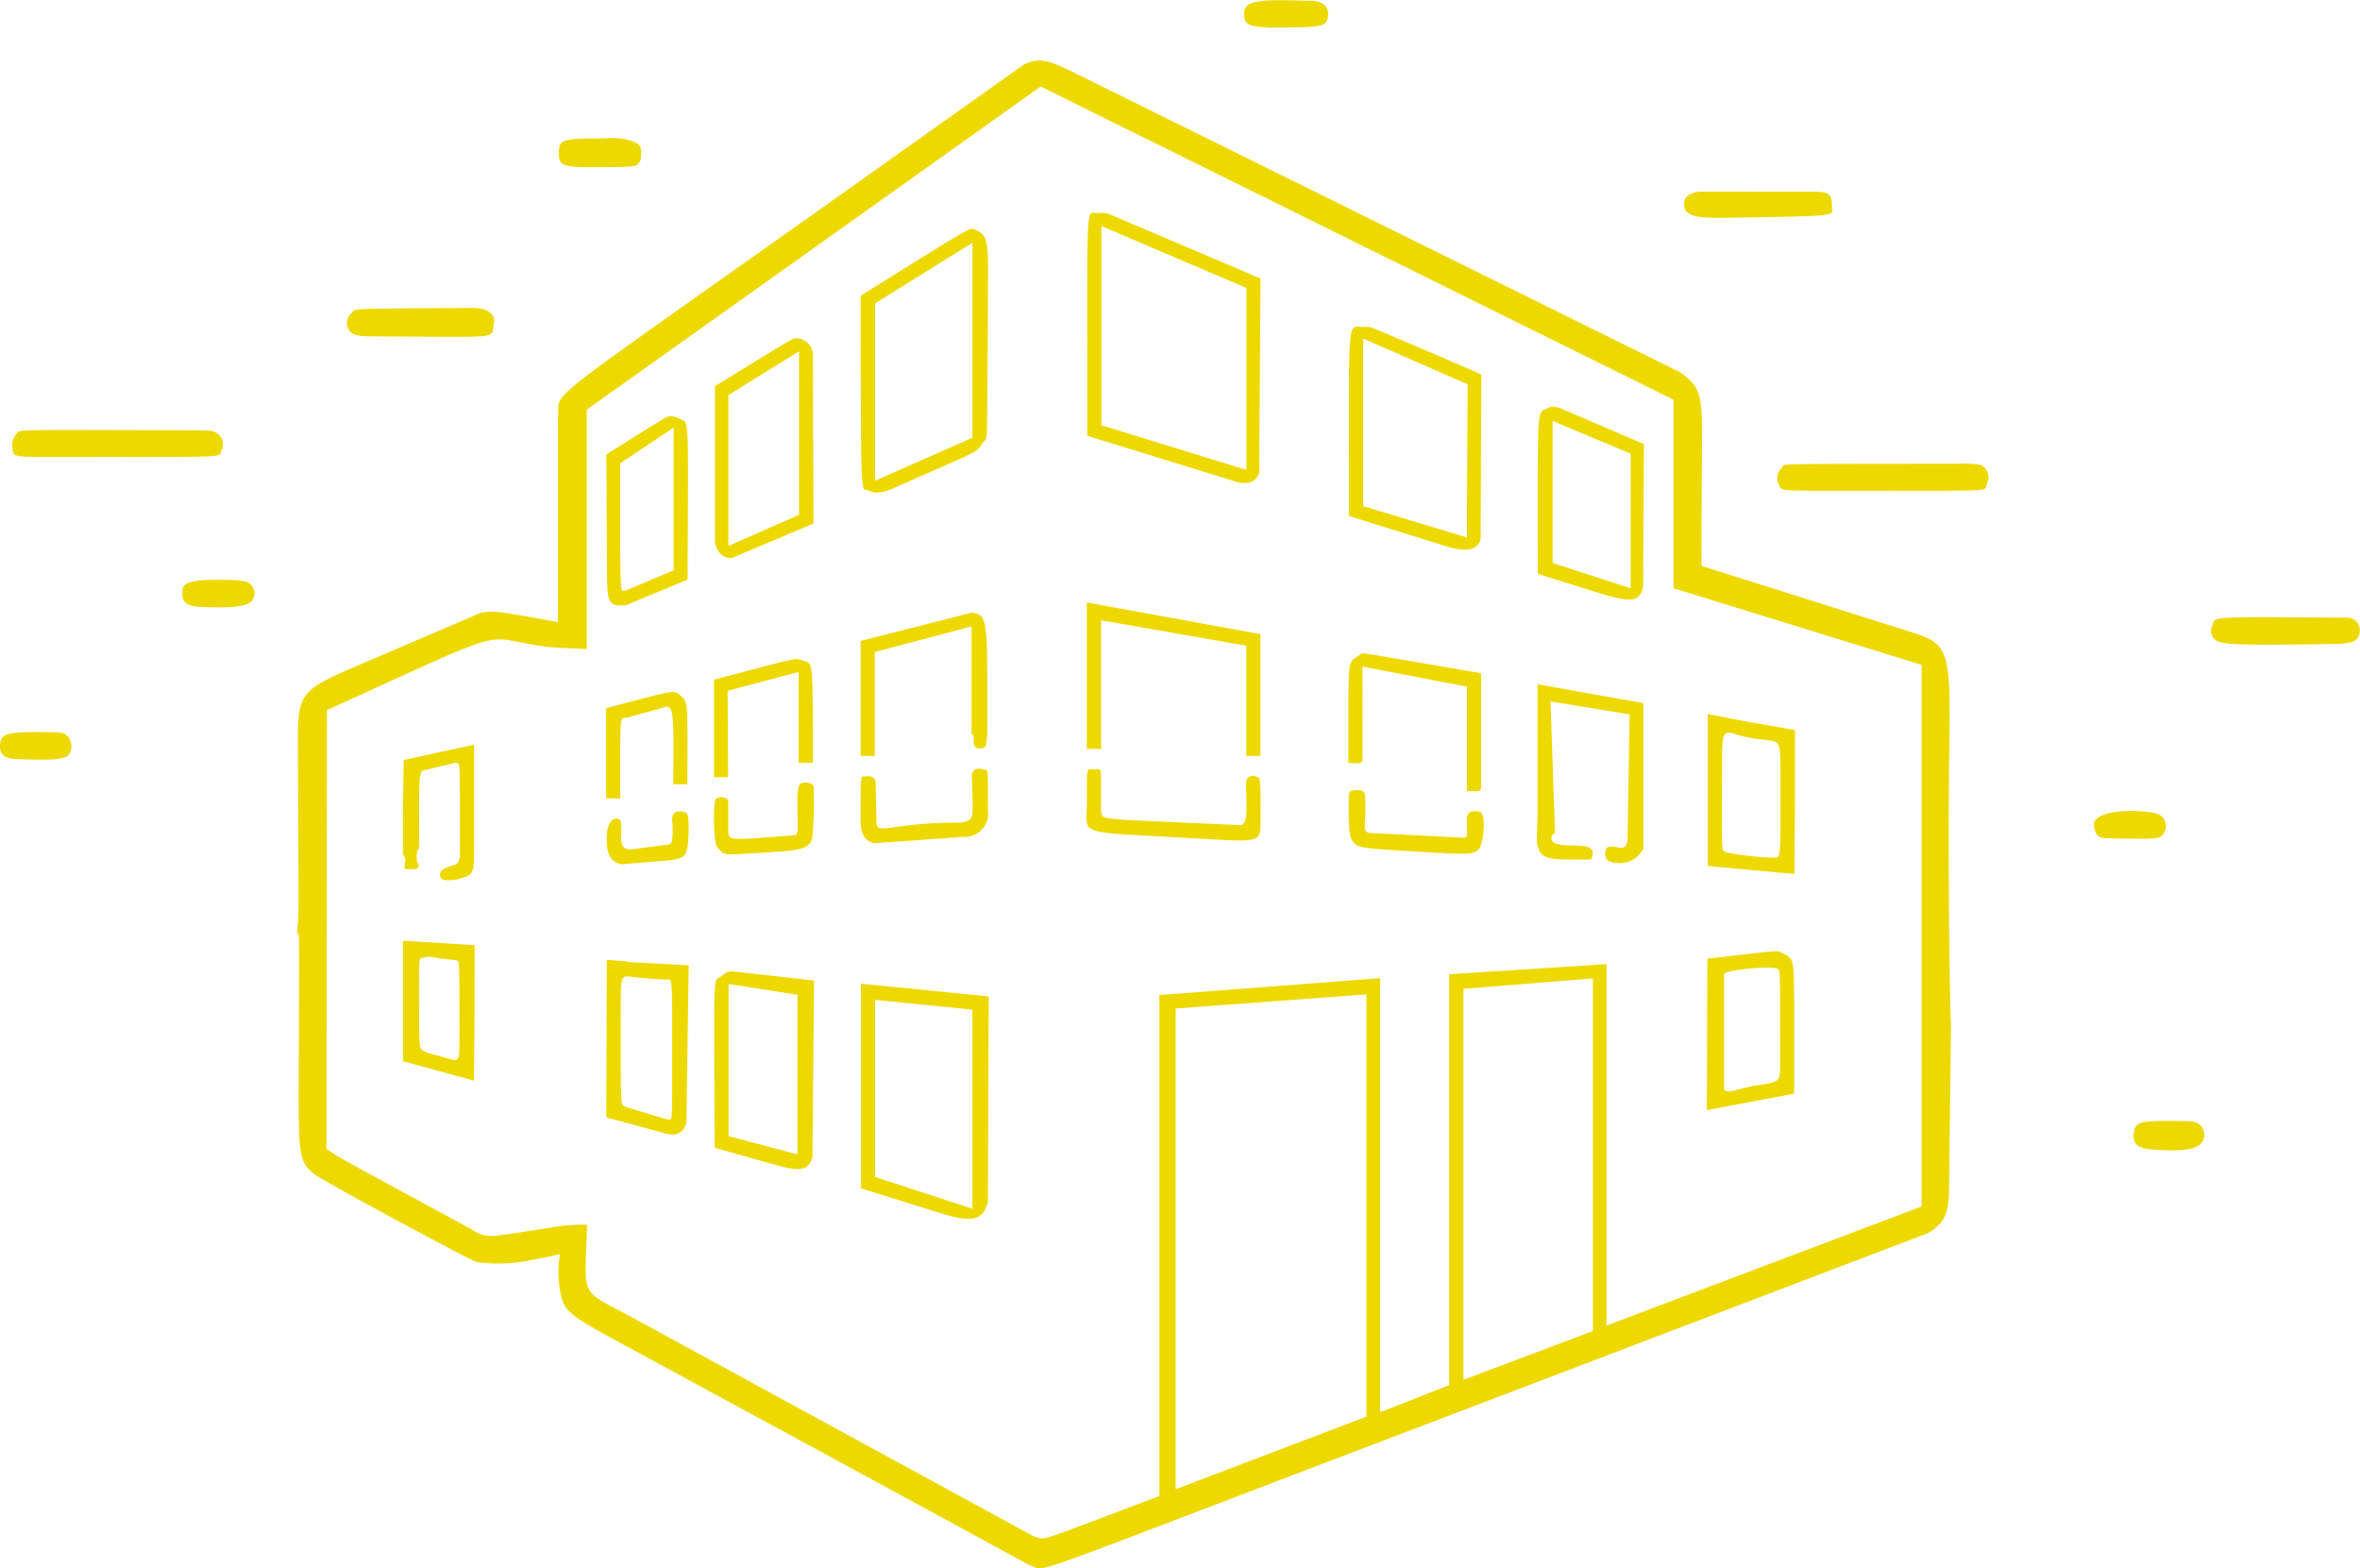 <svg xmlns="http://www.w3.org/2000/svg" viewBox="0 0 250.39 166.4"><defs><style>.cls-1{fill:#edd900;fill-rule:evenodd;}</style></defs><title>Fichier 4</title><g id="Calque_2" data-name="Calque 2"><g id="Calque_1-2" data-name="Calque 1"><path class="cls-1" d="M6.7,77.79h0a1.52,1.52,0,0,1,.78,1.92c-.25.84-1.16,1-5.59.83-1.47,0-2-.55-1.87-1.67S.9,77.6,5.86,77.69A3.84,3.84,0,0,1,6.7,77.79Z"/><path class="cls-1" d="M22.75,45.82h0a1.42,1.42,0,0,1,.78,1.89c-.46.87,1.72.76-15.22.77-7.52,0-6.79.11-7-1a1.74,1.74,0,0,1,.38-1.37c.66-.57-2.07-.51,19.06-.46C22.24,45.67,22.48,45.69,22.75,45.82Z"/><path class="cls-1" d="M25.84,61.66a1.27,1.27,0,0,1,1.09,1.66c-.18,1-1.81,1.27-6,1.05-1.27-.12-1.73-.65-1.56-1.83.12-.88,1.39-1.12,5.27-1a7,7,0,0,1,1.2.11Z"/><path class="cls-1" d="M168.78,103.82h0l-13.51,1.09c0,23.7,0,17.78,0,41.48L169,141.22V103.81Zm-23.95,1.69h0L124.74,107V158l20.23-7.7c0-25.61,0-19.21,0-44.81ZM34.64,121.91c2,1.27-.12.1,14.7,8.14,2.6,1.41,1.3,1.39,9,.21a18.62,18.62,0,0,1,3.95-.32c-.23,8.13-.94,6.71,4.94,9.92L109.67,163c1.34.36-.21.84,10.85-3.34l2.49-.94V105.57l23.42-1.79v46.05l7.32-2.87v-43.6l16.7-1.07c0,21.92,0,16.44,0,38.35L203.88,128c0-13.48,0-10.11,0-23.59,0-19.35,0-14.51,0-33.87l-26.32-8.13c0-11.41,0-8.56,0-20L110.41,9.18,62.25,43.47V68.86c-4.62-.22-3.84-.16-5.49-.43-5.76-.93-2.61-1.92-22.07,6.91ZM31.5,99c.22-2.2.2.72.1-20.43,0-4.8.39-5.38,5.45-7.57l14-6c1.45-.21,1.55-.19,8.14,1l0-21.69c.42-3-3.23-.11,25.5-20.46l23.94-17c1.67-.76,2.43-.61,6,1.19L178.26,39.5c2.08,1.45,2.37,2.34,2.33,7.3-.06,7.57-.05,5.68-.07,13.24,12.68,4,9.51,3,22.18,7,4.13,1.3,4.29,1.8,4.11,13-.14,8.81,0,25.07.19,28.72l-.2,16.62c0,3.45-.36,4.25-2.22,5.44L137.17,156.5c-29.95,11.43-26,10.06-27.89,9.59C84.94,152.84,91,156.15,66.67,142.94c-6.75-3.66-6.82-3.73-7.3-6.26l0-.14a9.86,9.86,0,0,1,.06-3.5c-1,.24-1.72.4-2.71.57a17,17,0,0,1-6.11.3c-.84-.24-15.55-8.2-17-9.16-1.82-1.32-1.93-1.83-1.92-9.17C31.75,96.9,31.78,99.27,31.5,99Z"/><path class="cls-1" d="M51.31,32.81h0c.89.32,1.26.83,1.09,1.52C52,36,53.85,35.75,39.79,35.69c-2.12,0-2.55-.16-2.92-1a1.38,1.38,0,0,1,.33-1.37c.7-.64-1.12-.55,12.74-.65A5,5,0,0,1,51.31,32.81Z"/><path class="cls-1" d="M45.1,101.57h0c-.71.16-.62-.37-.62,3.71,0,6.82-.16,5.9,1,6.46l2.73.74c.5,0,.55-.23.54-2.7,0-8.77,0-7.64-.37-7.91l-1.67-.18C45.26,101.46,45.5,101.47,45.1,101.57Zm5.26-1.29c0,8.21,0,6.16-.08,14.37l-7.53-2.06c0-7.3,0-5.48,0-12.78Z"/><path class="cls-1" d="M44.44,91.63c-.09.64,0,.6-1.5.57v-.57c.13-.44,0-.87-.19-.93,0-5.76,0-4.32.08-10.07L50.3,79l0,11.16c0,2.62-.08,2.74-1.92,3.16-.94.14-1.51.07-1.63-.21a.69.69,0,0,1,.2-.84,6.53,6.53,0,0,1,1.21-.49c.4-.14.52-.31.63-.87,0-10.71.06-9.84-.41-10l-2.74.66c-1.33.39-1.17-.81-1.16,8.41-.2.15-.29.56-.26,1.17C44.22,91.46,44.28,91.59,44.44,91.63Z"/><path class="cls-1" d="M66.79,14.88h0c1.25.43,1.33.58,1.17,2.12-.47.76-.12.72-5.88.74-2.51-.07-2.83-.26-2.78-1.64s.5-1.39,4.84-1.42A7.59,7.59,0,0,1,66.79,14.88Z"/><path class="cls-1" d="M71.33,45.46h0l-5.53,3.7V51.5c0,12.71,0,11.11.58,11.16l5.09-2.15c0-8.65,0-6.49,0-15.14Zm.53-1.14h0c1.32.77,1.17-1.69,1.09,17.17L66.4,64.22c-1.9.11-2-.13-2-4.14l-.07-11.87c7.42-4.64,6.39-4.07,7.18-4A.74.74,0,0,1,71.86,44.32Z"/><path class="cls-1" d="M66.75,103.61h0c-.77-.11-.88.18-.89,2.4,0,12.46-.11,11.12.71,11.49l4.2,1.26c.61,0,.53.74.54-5.24,0-10.9.1-9.53-.74-9.58S68.14,103.79,66.75,103.61ZM66.52,102v.06l6.55.36-.24,16.7c-.36,1.22-1.24,1.54-2.72,1l-5.79-1.57.06-16.71Z"/><path class="cls-1" d="M65.81,84.7h-1.5c0-5.47,0-4.1,0-9.57,8.19-2.14,7-2,8.19-1.06.47.67.47.71.43,9.13h-1.5v-.38c.1-7.57,0-8.11-1-7.76l-3.84,1.06C65.7,76.32,65.81,75.09,65.81,84.7Z"/><path class="cls-1" d="M71.31,89.15v0a10.88,10.88,0,0,0,0-2.23c0-.71.49-1,1.35-.75.39.1.47.75.36,3-.14,1.79-.4,2-2.76,2.17L66,91.7c-1.31-.21-1.76-1.19-1.59-3.48.12-.81.5-1.36.95-1.37s.6.15.55,1.54.19,1.75,1.1,1.72l4-.52A.62.62,0,0,0,71.31,89.15Z"/><path class="cls-1" d="M84.78,37.27h0l-7.5,4.65v16l7.5-3.3Zm-.13-1.38h0a1.83,1.83,0,0,1,1.59,1.58l.07,18.08L77.65,59.2c-.89.11-1.66-.65-1.8-1.75l0-16.48C85.23,35.22,84,35.94,84.65,35.89Z"/><path class="cls-1" d="M78,104.5h0l-.7-.1v16.14l7.31,1.94V105.55Zm.47-1.37-.1,0,8,.9-.17,18.77c-.41,1.35-1.26,1.53-3.79.83l-6.59-1.85c-.08-20.07-.18-17.47.72-18.21C77.11,103.07,77.31,103,78.49,103.13Z"/><path class="cls-1" d="M77.25,82.45h-1.5V72.11c9.81-2.58,8.45-2.29,9.49-2s1-.19,1,10.82h-1.5l0-9.64-7.54,2Z"/><path class="cls-1" d="M84.64,87.09h0c-.11-3.2,0-3.85.4-4,.64-.15,1.19,0,1.29.4A41.26,41.26,0,0,1,86.17,89c-.39,1-1,1.22-4.76,1.44-5.16.3-4.4.39-5.35-.59-.35-.55-.44-4.78-.11-5.08a1,1,0,0,1,1.32.13c0,1.9,0,1.43,0,3.32,0,.81.28.87,2.93.71l4.21-.33C84.63,88.4,84.66,88.2,84.64,87.09Z"/><path class="cls-1" d="M102.91,25.92v0L92.85,32.18V51l10.32-4.56V25.76Zm.92-1.38h0c.84.41,1.06,1.42,1,4.79-.11,19.44,0,16.92-.54,17.62-.84,1.13.47.46-9.19,4.71-1.34.65-2.28.77-3,.37s-.78,2.22-.78-18.76v-1.9c13.15-8.19,11.38-7.2,12.39-6.88Z"/><path class="cls-1" d="M94.43,106.24h0l-1.58-.16v18.8l10.32,3.36V107.12Zm.47-1.52h0l10,1-.08,21.78c-.51,2-1.66,2.26-5,1.22l-8.47-2.64V104.37Z"/><path class="cls-1" d="M92.81,80.2h-1.5V68l11.79-3c1.49.18,1.6.66,1.66,6.91l0,6-.17,1.21a.44.44,0,0,1-.35.25c-.59.12-.9-.07-.93-.58,0-.76,0-.84-.23-.88V66.46L92.81,69.18Z"/><path class="cls-1" d="M103.1,86.63v0c.12-.29.13-1.06,0-4.24,0-.69.49-1,1.33-.74.43.11.38-.5.39,4.3a2.49,2.49,0,0,1-2.66,2.84l-9.42.68c-1-.27-1.45-1-1.44-2.56,0-5.13,0-4.48.6-4.54s.92.12,1,.61L93,87.49c.19.48.33.49,2.48.19a45.38,45.38,0,0,1,6.35-.4C102.55,87.22,102.94,87,103.1,86.63Z"/><path class="cls-1" d="M117.32,24.18h0l-.46-.2V45.12l15.38,4.74V30.55Zm.33-1.48h0l16.09,6.85-.14,20.63c-.39,1.07-1.38,1.34-2.89.79l-15.35-4.73c0-26.78-.2-23.41,1.18-23.64A2.87,2.87,0,0,1,117.65,22.7Z"/><path class="cls-1" d="M115.31,79.45l0-15.53,18.42,3.36V80.2h-1.5c0-6.68,0-5,0-11.69l-15.4-2.7V79.45Z"/><path class="cls-1" d="M119.62,87h0l12.09.55c.56-.33.62-.82.48-4.39,0-.67.42-1,1.16-.75.39.11.42.35.39,4.33,0,2.76.39,2.63-7.42,2.18-12.55-.72-11-.17-11-3.87,0-3.92-.09-3.43.75-3.43s.77-.45.75,3.25C116.85,87,116.46,86.72,119.62,87Z"/><path class="cls-1" d="M139.38.09l0,0c1,.11,1.6.65,1.53,1.49-.12,1.29-.37,1.34-6.38,1.35-2.2-.14-2.62-.42-2.53-1.63s1.43-1.41,6.84-1.21Z"/><path class="cls-1" d="M145.54,36.32h0l-.91-.39V53.7l11,3.32.08-16.25Zm-.1-1.59h0c.24.05,7,2.93,11.73,5l-.08,17.42c-.25,1.23-1.48,1.49-3.74.78l-10.23-3.18c0-22.75-.25-19.89,1.73-20.07A2.83,2.83,0,0,1,145.44,34.73Z"/><path class="cls-1" d="M144.56,79.45c0,1.74.25,1.53-1.5,1.5,0-12.07-.16-10.43,1.27-11.52.46-.16-1.37-.45,12.81,2v11c0,1.74.24,1.53-1.5,1.5l0-11.08-11.09-2.12Z"/><path class="cls-1" d="M145.21,88.37h0l10.21.51c.26-.18.23.12.23-2.11,0-.59.52-.84,1.32-.65.44.11.57,1.08.36,2.61-.39,2-.4,2-5.36,1.72-8.1-.48-7.87-.44-8.51-1.28-.31-.41-.42-1.78-.36-4.72,0-.45.18-.58.76-.62s.88.09.95.42a18.65,18.65,0,0,1,0,3C144.79,88.07,144.85,88.22,145.21,88.37Z"/><path class="cls-1" d="M163.13,86.38l0-13.78,11.23,2c0,8.85,0,6.64,0,15.49l-.58.74a3,3,0,0,1-3.19.49,1.17,1.17,0,0,1-.19-1.23c.14-.31.43-.33,1.52-.14.39,0,.49,0,.67-.49l.08-.12.23-13.54-8.39-1.38.47,14a.51.51,0,0,0-.35.67c.09.38.59.54,1.88.62a9.83,9.83,0,0,1,1.75.09c.62.16.83.48.68,1s.22.37-2.27.4c-2.75,0-3.36-.28-3.62-1.89Z"/><path class="cls-1" d="M165.73,45.08h0l-1-.44,0,15.09,8.28,2.69V48.13Zm-.26-1.78h.05l8.89,3.81-.07,15.1c-.4,1.72-1.19,1.8-5.19.55l-6-1.87c0-19.35-.14-16.83,1.21-17.67A1.69,1.69,0,0,1,165.47,43.3Z"/><path class="cls-1" d="M192.63,20.34h0c1.4,0,1.76.33,1.73,1.48s1.62,1.08-12,1.3c-2.76,0-3.71-.34-3.69-1.49,0-.82.79-1.33,2-1.3Z"/><path class="cls-1" d="M188.53,102.78c-.49-.36-5.38.11-5.61.54v12.22c.15.26.41.32.95.2l2-.51c3.23-.5,3-.22,3-3.18,0-10.31,0-9-.32-9.26Zm.68-1.61h0c1.13.57,1.14.62,1.15,5.61l0,9.25-9.27,1.75.06-16.07C189.57,100.74,188.42,100.81,189.21,101.17Z"/><path class="cls-1" d="M184.16,77.9h0c-1.31-.43-1.44-.18-1.46,2.61,0,10.84-.1,9.54.39,9.91a31.46,31.46,0,0,0,4.81.57c1.11-.1,1,1.05,1-8,0-4.46.08-4.23-1.52-4.49A14.2,14.2,0,0,1,184.16,77.9Zm.19-1.52v0l6.09,1.08c0,8.72,0,6.54-.05,15.27l-9.21-.85c0-9.21,0-6.91,0-16.13Z"/><path class="cls-1" d="M210.12,49.31h0a1.46,1.46,0,0,1,.69,2c-.39.87,1.67.76-14.46.75-8.3,0-7.19.12-7.73-.91a1.5,1.5,0,0,1,.44-1.52c.46-.46-2.24-.4,18.92-.43A10.63,10.63,0,0,1,210.12,49.31Z"/><path class="cls-1" d="M228.79,86.33h0a1.33,1.33,0,0,1,.9,1.82c-.45.92-.24.89-6.12.79-1,0-1.31-.37-1.43-1.58.31-1.1,2.72-1.57,6-1.19A3.06,3.06,0,0,1,228.79,86.33Z"/><path class="cls-1" d="M232.55,119h0a1.37,1.37,0,0,1,1.31,1.47c-.07,1.36-1.53,1.77-5.38,1.5-1.71-.12-2.25-.6-2.08-1.83s.81-1.25,5.45-1.2A4.11,4.11,0,0,1,232.55,119Z"/><path class="cls-1" d="M249.19,65.54h0a1.32,1.32,0,0,1,1.14,1.64c-.13.86-.77,1.12-2.82,1.15-9.17.14-11.48.08-12.24-.31a1.17,1.17,0,0,1-.57-1.58c.42-1.07-1-1,14.28-.91Z"/></g></g></svg>